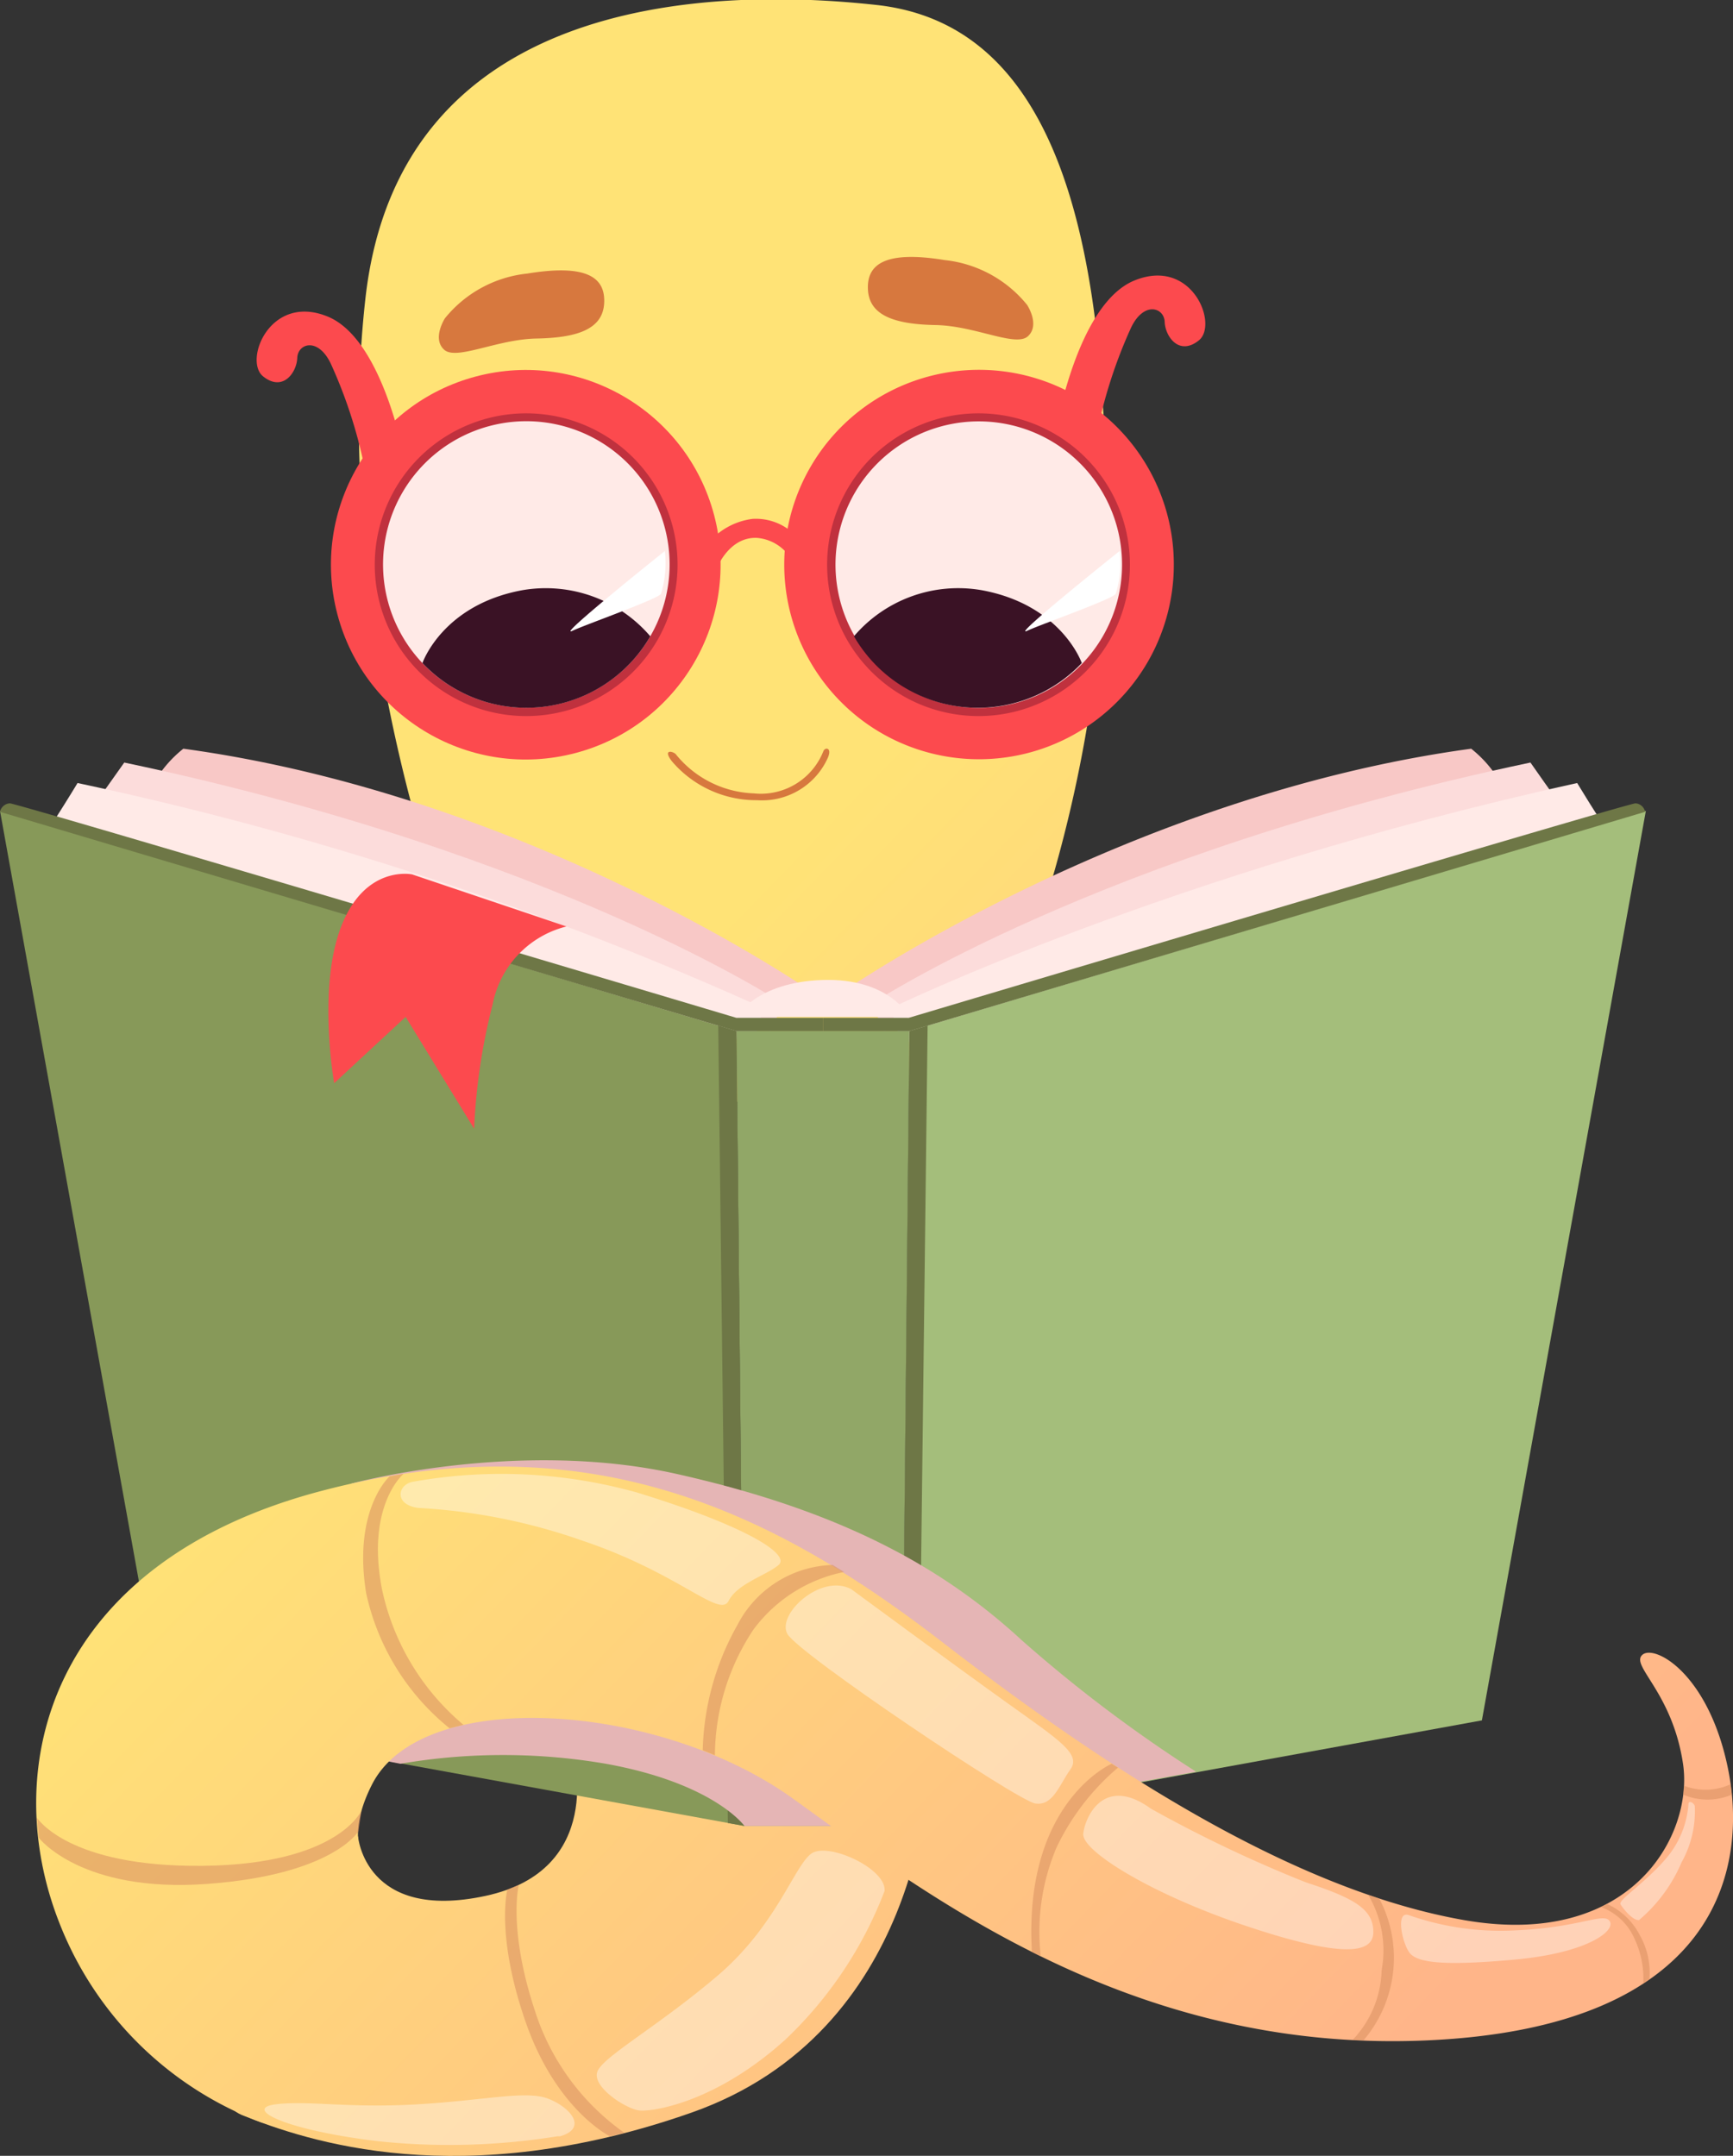 <svg xmlns="http://www.w3.org/2000/svg" xmlns:xlink="http://www.w3.org/1999/xlink" viewBox="0 0 93.86 116.79"><rect x="0" y="0" width="93.86" height="116.79" fill="#333333" stroke="none"/><defs><style>.cls-1{isolation:isolate;}.cls-2{fill:url(#Безымянный_градиент_874);}.cls-3{fill:url(#Безымянный_градиент_882);}.cls-4{fill:#f8c8c6;}.cls-5{fill:#fcdcdb;}.cls-6{fill:#ffeae7;}.cls-7{fill:#91a767;}.cls-8{fill:#a4be7b;}.cls-9{fill:#6e7746;}.cls-10{fill:#879959;}.cls-11{fill:#e5b5b5;mix-blend-mode:multiply;}.cls-12{fill:#fc4a4e;}.cls-13{fill:url(#Безымянный_градиент_869);}.cls-14{opacity:0.56;}.cls-15{fill:#da9060;}.cls-16{opacity:0.39;}.cls-17{fill:#fff;}.cls-18{fill:#d7783e;}.cls-19{fill:#c0313e;}.cls-20{fill:#3a1225;}</style><linearGradient id="Безымянный_градиент_874" x1="131.99" y1="394.72" x2="82.5" y2="346.78" gradientUnits="userSpaceOnUse"><stop offset="0" stop-color="#ffb589"/><stop offset="1" stop-color="#ffe376"/></linearGradient><linearGradient id="Безымянный_градиент_882" x1="88.98" y1="439.12" x2="39.49" y2="391.18" xlink:href="#Безымянный_градиент_874"/><linearGradient id="Безымянный_градиент_869" x1="99.94" y1="427.81" x2="50.45" y2="379.87" xlink:href="#Безымянный_градиент_874"/></defs><g class="cls-1"><g id="Elements"><path class="cls-2" d="M55.57,357.2s-5.69-15.79-3.88-32,18.24-16.95,27.69-15.91S91.8,321.23,91.8,337a73.79,73.79,0,0,1-6.21,28.73S68.64,376.87,55.57,357.2Z" transform="translate(-31.9 -309.02)"/><path class="cls-3" d="M51.29,408.5s.37,4.63,6.9,3.23S62.94,404,62.94,404l19.21,1.26s-.31,13.82-12.8,18.21S48.48,425,45,423.6,45.91,409.15,51.29,408.5Z" transform="translate(-31.9 -309.02)"/><path class="cls-4" d="M77.58,362.73s15.29-10.6,34-13.15a6.51,6.51,0,0,1,1.6,1.86l-33.85,12Z" transform="translate(-31.9 -309.02)"/><path class="cls-5" d="M79.1,363.4s12.24-8.13,35.69-13.07c1.23,1.76,1.53,2.16,1.53,2.16L79.8,364.88Z" transform="translate(-31.9 -309.02)"/><path class="cls-6" d="M80.15,363.64s15-7.31,37.17-12.2c1,1.65,1.71,2.71,1.71,2.71L80.72,365.58Z" transform="translate(-31.9 -309.02)"/><path class="cls-4" d="M75.83,362.73s-15.28-10.6-34-13.15a6.51,6.51,0,0,0-1.6,1.86l33.85,12Z" transform="translate(-31.9 -309.02)"/><path class="cls-5" d="M74.32,363.4s-12.25-8.13-35.69-13.07l-1.53,2.16,36.52,12.39Z" transform="translate(-31.9 -309.02)"/><path class="cls-6" d="M73.26,363.64a182.29,182.29,0,0,0-37.16-12.2c-1,1.65-1.71,2.71-1.71,2.71l38.3,11.43Z" transform="translate(-31.9 -309.02)"/><polygon class="cls-7" points="48.82 98.92 40.32 98.92 39.89 55.86 49.25 55.86 48.82 98.92"/><polygon class="cls-8" points="49.25 55.86 89.14 43.93 80.26 93.2 48.82 98.92 49.25 55.86"/><polygon class="cls-9" points="49.25 55.86 48.82 98.92 49.72 98.76 50.24 55.56 49.25 55.86"/><path class="cls-9" d="M76.47,364.88h4.68L121,353a.57.57,0,0,0-.52-.46c-.45,0-39.36,11.62-39.36,11.62H76.47Z" transform="translate(-31.9 -309.02)"/><polygon class="cls-10" points="39.89 55.86 0 43.93 8.88 93.2 40.32 98.92 39.89 55.86"/><polygon class="cls-9" points="39.89 55.86 40.32 98.92 39.42 98.76 38.9 55.56 39.89 55.86"/><path class="cls-9" d="M76.47,364.88H71.79L31.9,353a.58.58,0,0,1,.53-.46c.44,0,39.35,11.62,39.35,11.62h4.69Z" transform="translate(-31.9 -309.02)"/><path class="cls-6" d="M71.78,364.11s1.07-1.89,4.69-2,4.69,2,4.69,2Z" transform="translate(-31.9 -309.02)"/><path class="cls-11" d="M50.94,389.39s9-2.45,17.61-.52,14.21,4.88,18.68,9A76.13,76.13,0,0,0,96.68,405l-3,.54L76.9,407.94H72.22s-1.64-2.31-7.51-3.37a32.92,32.92,0,0,0-11.12,0l-.62-.12Z" transform="translate(-31.9 -309.02)"/><path class="cls-12" d="M62.58,359.21a5.41,5.41,0,0,0-4,4.23,32.5,32.5,0,0,0-1,6.73l-3.71-6.06L50,367.7s-.92-5.13.38-8.49,3.84-2.82,3.84-2.82Z" transform="translate(-31.9 -309.02)"/><path class="cls-13" d="M54.76,412.28s-5.43-1.26-2.71-6.59,15.52-4.47,22.8.77,18.34,13.78,34.26,13.1,17.43-9.38,16.4-14.62-4-6.86-4.66-6.27,1.61,2,2.2,5.88-2.79,10.1-11.91,8.48-19.08-8-28.14-15-19.15-12.1-33.77-8.22-17.46,14.95-14.1,23.42A18.87,18.87,0,0,0,46.06,424S56.54,421.44,54.76,412.28Z" transform="translate(-31.9 -309.02)"/><g class="cls-14"><path class="cls-15" d="M60,411.13s-.61,2.37.89,6.88a12.88,12.88,0,0,0,4.82,6.55l-.78.19s-2.9-1.43-4.55-6.16-1-7.21-1-7.21Z" transform="translate(-31.9 -309.02)"/></g><g class="cls-14"><path class="cls-15" d="M51.48,407.1s-1.25,2.92-8.59,3-9-2.62-9-2.62l.11,1.1s2.29,3,9.12,2.5,8.2-2.86,8.2-2.86Z" transform="translate(-31.9 -309.02)"/></g><g class="cls-14"><path class="cls-15" d="M53.76,388.86s-2.07,1.72-1.16,6.31A13.17,13.17,0,0,0,57,402.46l-.75.19a12.91,12.91,0,0,1-4.52-7.33C51,390.79,53,389,53,389Z" transform="translate(-31.9 -309.02)"/></g><g class="cls-14"><path class="cls-15" d="M77,393.8a6,6,0,0,0-5.16,3.25,14.49,14.49,0,0,0-1.88,6.79l.66.27a12.42,12.42,0,0,1,2.08-6.8,8.09,8.09,0,0,1,4.92-3.13Z" transform="translate(-31.9 -309.02)"/></g><g class="cls-14"><path class="cls-15" d="M92.11,404.57s-4.8,2.07-4.32,10.2l.48.24a11.69,11.69,0,0,1,.85-5.9,13,13,0,0,1,3.33-4.33Z" transform="translate(-31.9 -309.02)"/></g><g class="cls-14"><path class="cls-15" d="M106,411.67a5.88,5.88,0,0,1,.73,4.08,5.68,5.68,0,0,1-1.58,3.79h.61a6.89,6.89,0,0,0,.84-7.67Z" transform="translate(-31.9 -309.02)"/></g><g class="cls-14"><path class="cls-15" d="M118.6,412.33a3.17,3.17,0,0,1,1.83,1.73,5.07,5.07,0,0,1,.47,2.42l.33-.22a4.12,4.12,0,0,0-.51-2.39,3.72,3.72,0,0,0-1.79-1.71Z" transform="translate(-31.9 -309.02)"/></g><g class="cls-14"><path class="cls-15" d="M123.1,405.76a3.27,3.27,0,0,0,2.53-.08c.05.38.07.56.07.56a3.34,3.34,0,0,1-2.64,0C123.08,406.06,123.1,405.76,123.1,405.76Z" transform="translate(-31.9 -309.02)"/></g><g class="cls-16"><path class="cls-17" d="M54.28,389.29a27.26,27.26,0,0,1,12.1.58c6,1.84,8.34,3.37,7.69,3.93s-2.23,1-2.71,1.95-2.69-1.51-7.9-3.26a31.86,31.86,0,0,0-8.92-1.78C53.21,390.52,53.44,389.43,54.28,389.29Z" transform="translate(-31.9 -309.02)"/></g><g class="cls-16"><path class="cls-17" d="M78,395.11s5.66,4.17,8.47,6.18,4,2.75,3.4,3.59-.94,2-1.91,1.84-12.84-8.12-13.42-9.19S76.37,394.24,78,395.11Z" transform="translate(-31.9 -309.02)"/></g><g class="cls-16"><path class="cls-17" d="M94.23,407a71.27,71.27,0,0,0,8.41,4c2.71.88,3.64,1.49,3.64,2.69s-1.74,1.39-6.88-.33-8.93-4.07-8.83-5S91.7,405.17,94.23,407Z" transform="translate(-31.9 -309.02)"/></g><g class="cls-16"><path class="cls-17" d="M108.2,412.77a15,15,0,0,0,5.89.82c3.43-.16,4.7-1,5-.48s-1.21,1.71-5.16,2.07-5.32.16-5.71-.4S107.48,412.52,108.2,412.77Z" transform="translate(-31.9 -309.02)"/></g><g class="cls-16"><path class="cls-17" d="M123.35,406.73a5.11,5.11,0,0,1-1.24,3c-1.21,1.39-2.59,2.22-2.44,2.46s.66.88,1,.85a8.42,8.42,0,0,0,2.31-3.14,5.68,5.68,0,0,0,.71-3.05C123.6,406.64,123.36,406.57,123.35,406.73Z" transform="translate(-31.9 -309.02)"/></g><g class="cls-16"><path class="cls-17" d="M79.81,411.46a21.81,21.81,0,0,1-5.37,8.05c-3.76,3.41-7.21,3.93-7.93,3.84s-2.62-1.31-2.24-2.14,3.35-2.47,6.53-5.19,4.15-6,5.07-6.6S79.91,410.25,79.81,411.46Z" transform="translate(-31.9 -309.02)"/></g><g class="cls-16"><path class="cls-17" d="M62.24,424.75l-.14,0a36.78,36.78,0,0,1-9.71.27c-5.12-.61-7.33-1.78-5.56-2s3.91.22,7.67,0,5.92-.78,7.13-.29S63.72,424.32,62.24,424.75Z" transform="translate(-31.9 -309.02)"/></g><path class="cls-18" d="M68.51,349.89A5.68,5.68,0,0,0,72.72,352a3.64,3.64,0,0,0,3.78-2.3c.1-.22.51-.18.2.45a3.9,3.9,0,0,1-3.79,2.22,6,6,0,0,1-4.63-2.12C67.76,349.56,68.39,349.73,68.51,349.89Z" transform="translate(-31.9 -309.02)"/><circle class="cls-12" cx="60.4" cy="339.6" r="10.55" transform="translate(-116.67 -282.31) rotate(-14.8)"/><path class="cls-19" d="M67.5,343.71a8.2,8.2,0,1,0-11.21,3A8.2,8.2,0,0,0,67.5,343.71Z" transform="translate(-31.9 -309.02)"/><path class="cls-6" d="M67.12,343.49a7.76,7.76,0,1,0-10.61,2.82A7.76,7.76,0,0,0,67.12,343.49Z" transform="translate(-31.9 -309.02)"/><path class="cls-12" d="M94.05,344.9a10.55,10.55,0,1,0-14.42,3.83A10.56,10.56,0,0,0,94.05,344.9Z" transform="translate(-31.9 -309.02)"/><path class="cls-19" d="M92,343.71a8.2,8.2,0,1,0-11.21,3A8.2,8.2,0,0,0,92,343.71Z" transform="translate(-31.9 -309.02)"/><path class="cls-6" d="M91.63,343.49A7.76,7.76,0,1,0,81,346.31,7.76,7.76,0,0,0,91.63,343.49Z" transform="translate(-31.9 -309.02)"/><path class="cls-12" d="M53.91,334.38s-1.14-6.93-4.26-8.21-4.57,2.38-3.5,3.24,1.82-.21,1.85-1,1.13-1.14,1.82.32a26.05,26.05,0,0,1,2,6.58C52.86,334.79,53.91,334.38,53.91,334.38Z" transform="translate(-31.9 -309.02)"/><path class="cls-12" d="M89.07,332.44s1.13-6.93,4.26-8.22,4.57,2.38,3.5,3.24-1.82-.21-1.85-1-1.14-1.14-1.83.33a26.25,26.25,0,0,0-2,6.57C90.12,332.85,89.07,332.44,89.07,332.44Z" transform="translate(-31.9 -309.02)"/><path class="cls-18" d="M87.53,325.54a6.64,6.64,0,0,0-4.46-2.43c-3.23-.53-4.25.22-4.16,1.63s1.52,1.85,3.67,1.89,4.34,1.22,5,.6S87.53,325.54,87.53,325.54Z" transform="translate(-31.9 -309.02)"/><path class="cls-18" d="M56,326.26a6.62,6.62,0,0,1,4.46-2.42c3.23-.53,4.25.21,4.16,1.63s-1.53,1.85-3.67,1.89-4.34,1.21-5,.6S56,326.26,56,326.26Z" transform="translate(-31.9 -309.02)"/><path class="cls-20" d="M54.78,344.94s1.08-3.16,5.43-3.95a7.45,7.45,0,0,1,6.91,2.5,7.75,7.75,0,0,1-12.34,1.45Z" transform="translate(-31.9 -309.02)"/><path class="cls-20" d="M90.49,344.94s-1.09-3.16-5.44-3.95a7.42,7.42,0,0,0-6.9,2.5,7.75,7.75,0,0,0,12.34,1.45Z" transform="translate(-31.9 -309.02)"/><path class="cls-17" d="M67.91,338.87s-6,4.79-5,4.32c.61-.3,4.61-1.71,4.79-2A5.78,5.78,0,0,0,67.91,338.87Z" transform="translate(-31.9 -309.02)"/><path class="cls-17" d="M92.54,338.87s-6,4.79-5,4.32c.61-.3,4.62-1.71,4.79-2A5.59,5.59,0,0,0,92.54,338.87Z" transform="translate(-31.9 -309.02)"/><path class="cls-12" d="M70.45,338.23a3.75,3.75,0,0,1,2.21-1.1,3,3,0,0,1,2.42,1l-.18,1.47a2.39,2.39,0,0,0-2-1.44c-1.49-.07-2.15,1.59-2.15,1.59Z" transform="translate(-31.9 -309.02)"/></g></g></svg>